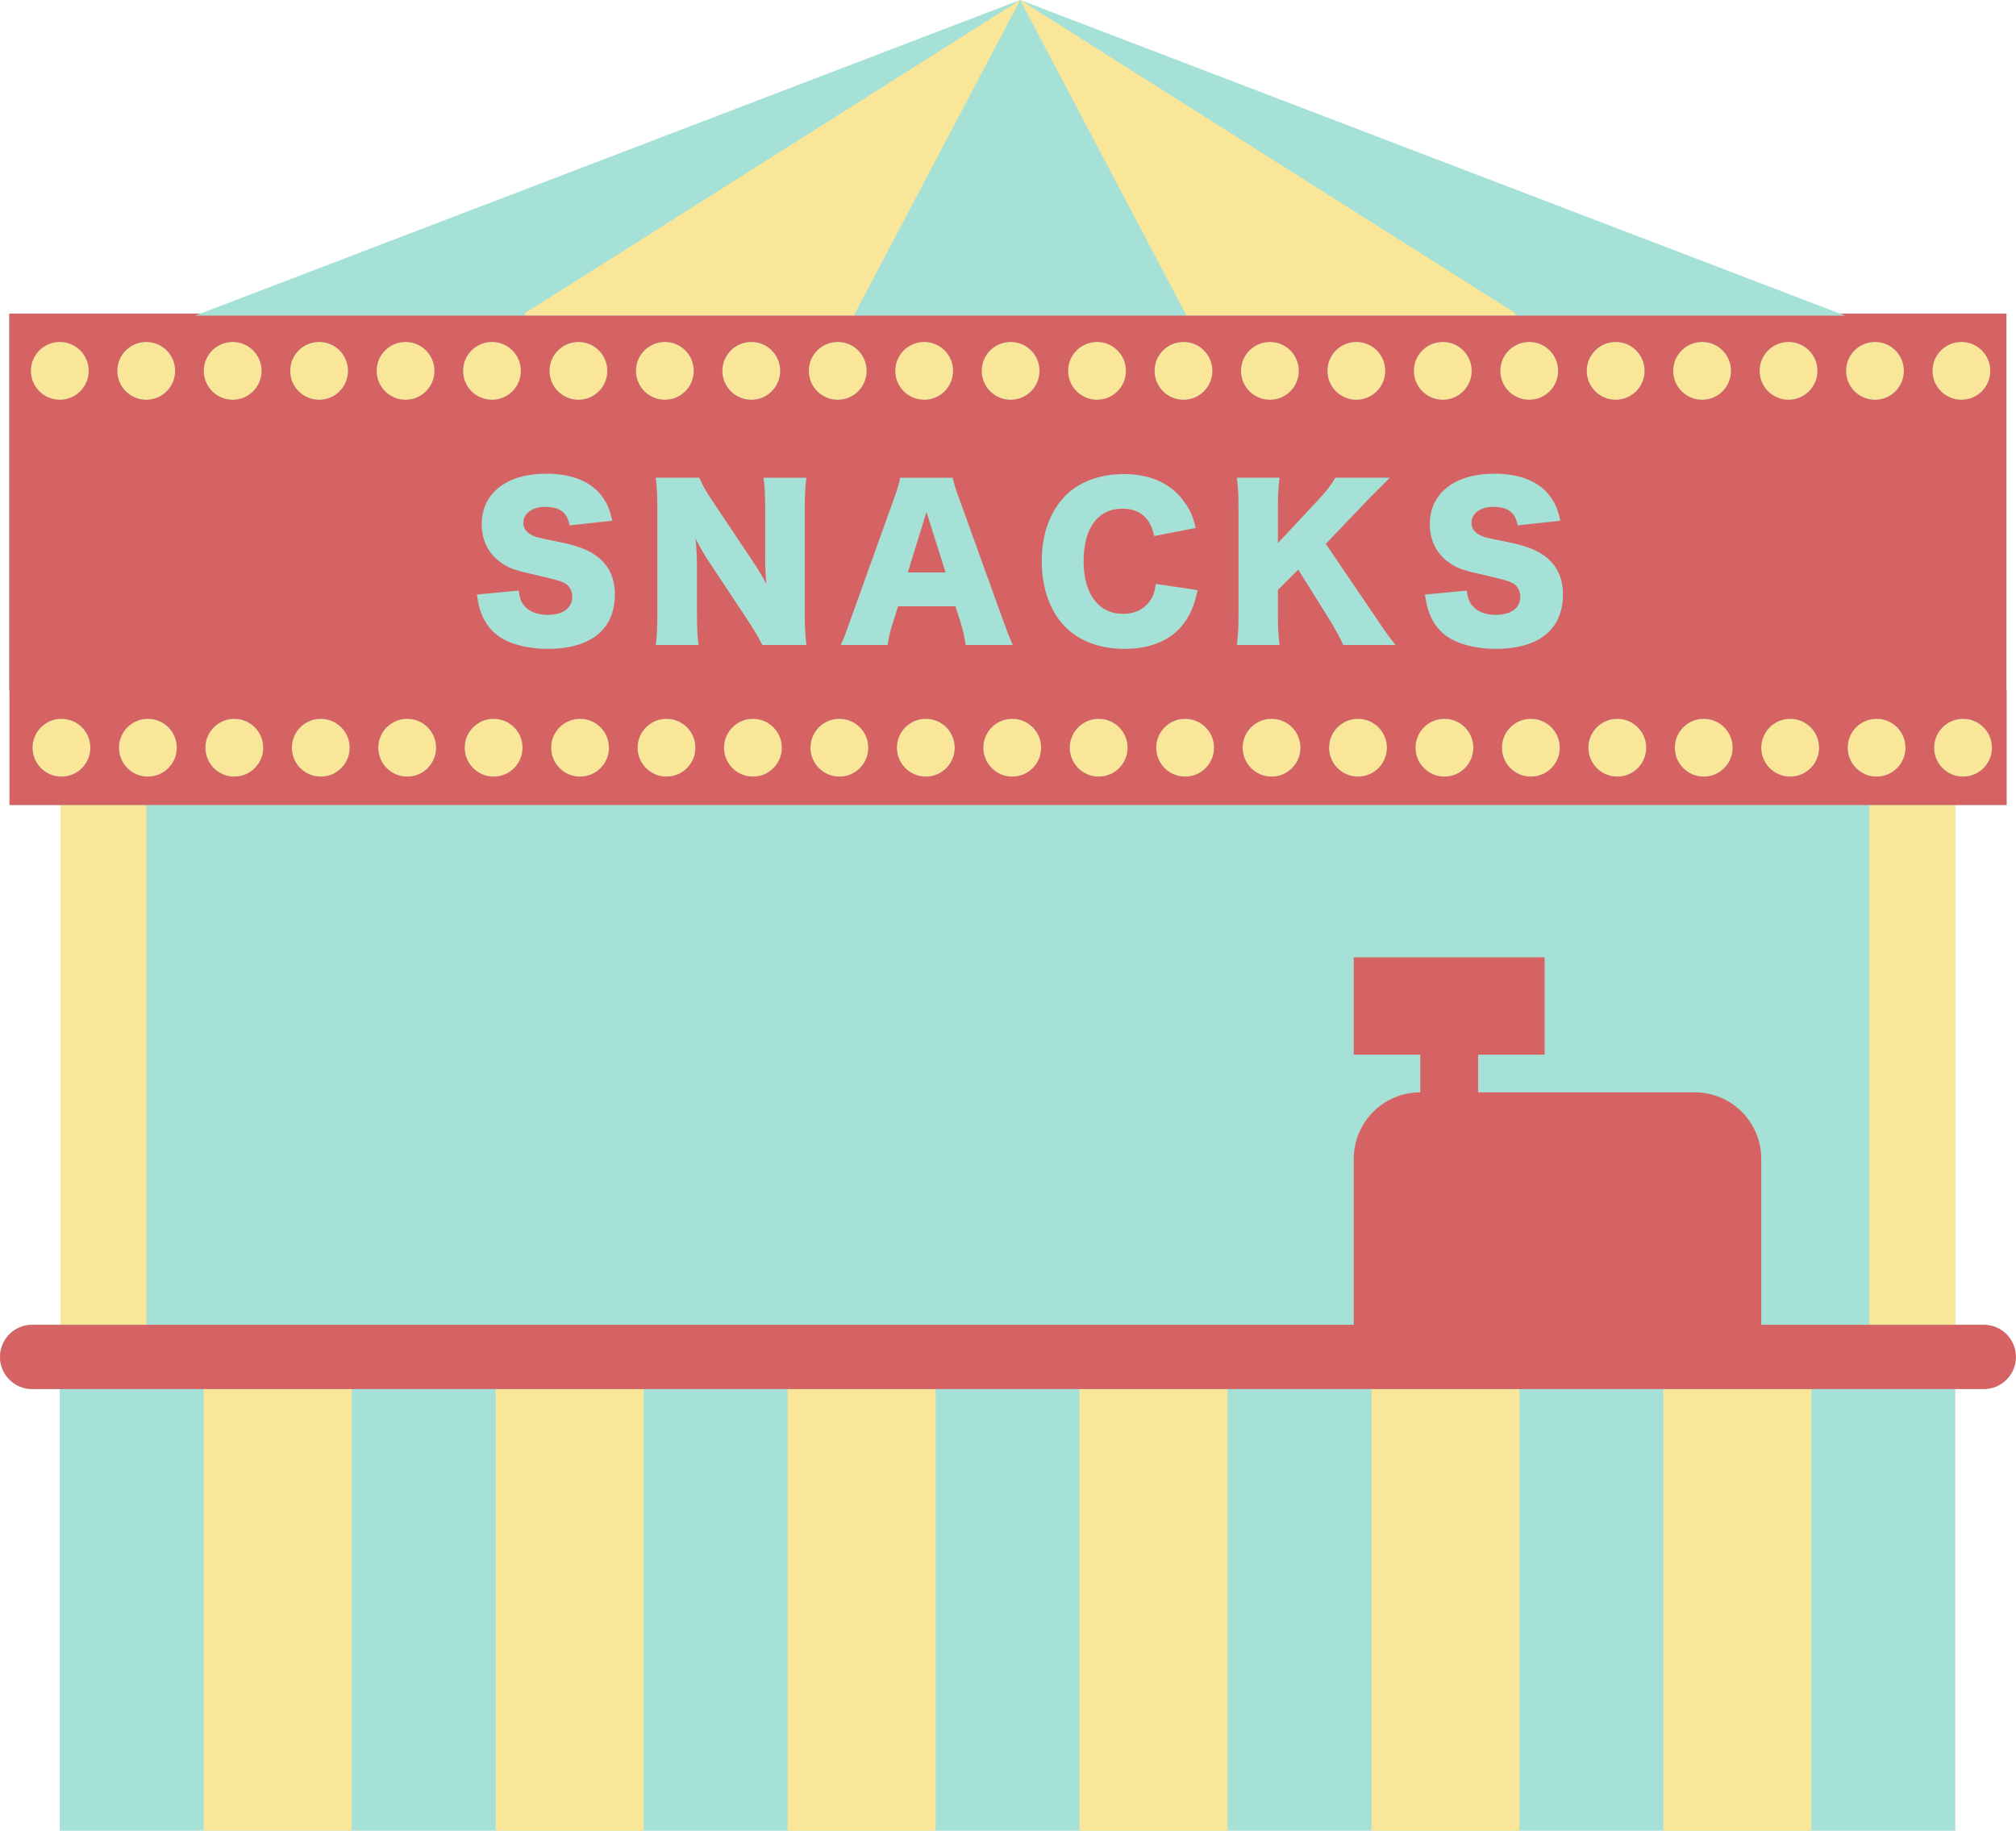 <?xml version="1.0" encoding="UTF-8"?><svg xmlns="http://www.w3.org/2000/svg" xmlns:xlink="http://www.w3.org/1999/xlink" height="524.6" preserveAspectRatio="xMidYMid meet" version="1.0" viewBox="0.0 0.0 577.6 524.6" width="577.6" zoomAndPan="magnify"><g id="change1_1"><path d="M577.571,388.841c0,5.087-4.124,9.211-9.211,9.211h-8.142v126.57h-41.246h-42.394h-41.246h-42.394h-41.246 h-42.394h-41.246h-42.394h-41.246h-42.394h-41.246H58.38H17.353h-0.219v-126.57H9.211c-5.087,0-9.211-4.124-9.211-9.211 c0-5.087,4.124-9.211,9.211-9.211h8.142v-148.95H2.717v-32.834H2.658v-75.156V89.857h54.777L292.285,0l234.851,89.857h47.718v32.834 v75.156h0.059v32.834h-14.694v148.95h8.142C573.447,379.631,577.571,383.755,577.571,388.841z" fill="#a6e1d8"/></g><g id="change2_1"><path d="M58.38,398.052h42.394v126.57H58.38V398.052z M17.353,379.631h24.604v-148.95H17.353V379.631z M309.299,524.623 h42.394v-126.57h-42.394V524.623z M476.579,524.623h42.394v-126.57h-42.394V524.623z M535.614,379.631h24.604v-148.95h-24.604 V379.631z M392.939,524.623h42.394v-126.57h-42.394V524.623z M142.019,524.623h42.394v-126.57h-42.394V524.623z M225.659,524.623 h42.394v-126.57h-42.394V524.623z M17.134,114.558c4.575,0,8.284-3.709,8.284-8.284c0-4.575-3.709-8.284-8.284-8.284 c-4.575,0-8.284,3.709-8.284,8.284C8.85,110.849,12.559,114.558,17.134,114.558z M41.899,114.558c4.575,0,8.284-3.709,8.284-8.284 c0-4.575-3.709-8.284-8.284-8.284c-4.575,0-8.284,3.709-8.284,8.284C33.615,110.849,37.324,114.558,41.899,114.558z M66.663,114.558 c4.575,0,8.284-3.709,8.284-8.284c0-4.575-3.709-8.284-8.284-8.284c-4.575,0-8.284,3.709-8.284,8.284 C58.38,110.849,62.088,114.558,66.663,114.558z M91.428,114.558c4.575,0,8.284-3.709,8.284-8.284c0-4.575-3.709-8.284-8.284-8.284 s-8.284,3.709-8.284,8.284C83.144,110.849,86.853,114.558,91.428,114.558z M116.193,114.558c4.575,0,8.284-3.709,8.284-8.284 c0-4.575-3.709-8.284-8.284-8.284c-4.575,0-8.284,3.709-8.284,8.284C107.909,110.849,111.618,114.558,116.193,114.558z M140.958,114.558c4.575,0,8.284-3.709,8.284-8.284c0-4.575-3.709-8.284-8.284-8.284c-4.575,0-8.284,3.709-8.284,8.284 C132.674,110.849,136.383,114.558,140.958,114.558z M174.006,106.274c0-4.575-3.709-8.284-8.284-8.284 c-4.575,0-8.284,3.709-8.284,8.284c0,4.575,3.709,8.284,8.284,8.284C170.298,114.558,174.006,110.849,174.006,106.274z M182.204,106.274c0,4.575,3.709,8.284,8.284,8.284c4.575,0,8.284-3.709,8.284-8.284c0-4.575-3.709-8.284-8.284-8.284 C185.912,97.99,182.204,101.699,182.204,106.274z M215.252,114.558c4.575,0,8.284-3.709,8.284-8.284 c0-4.575-3.709-8.284-8.284-8.284s-8.284,3.709-8.284,8.284C206.968,110.849,210.677,114.558,215.252,114.558z M248.301,106.274 c0-4.575-3.709-8.284-8.284-8.284c-4.575,0-8.284,3.709-8.284,8.284c0,4.575,3.709,8.284,8.284,8.284 C244.592,114.558,248.301,110.849,248.301,106.274z M256.498,106.274c0,4.575,3.709,8.284,8.284,8.284 c4.575,0,8.284-3.709,8.284-8.284c0-4.575-3.709-8.284-8.284-8.284C260.207,97.99,256.498,101.699,256.498,106.274z M289.546,114.558c4.575,0,8.284-3.709,8.284-8.284c0-4.575-3.709-8.284-8.284-8.284c-4.575,0-8.284,3.709-8.284,8.284 C281.263,110.849,284.971,114.558,289.546,114.558z M314.311,114.558c4.575,0,8.284-3.709,8.284-8.284 c0-4.575-3.709-8.284-8.284-8.284c-4.575,0-8.284,3.709-8.284,8.284C306.027,110.849,309.736,114.558,314.311,114.558z M347.36,106.274c0-4.575-3.709-8.284-8.284-8.284c-4.575,0-8.284,3.709-8.284,8.284c0,4.575,3.709,8.284,8.284,8.284 C343.651,114.558,347.36,110.849,347.36,106.274z M363.841,114.558c4.575,0,8.284-3.709,8.284-8.284 c0-4.575-3.709-8.284-8.284-8.284c-4.575,0-8.284,3.709-8.284,8.284C355.557,110.849,359.266,114.558,363.841,114.558z M388.606,114.558c4.575,0,8.284-3.709,8.284-8.284c0-4.575-3.709-8.284-8.284-8.284c-4.575,0-8.284,3.709-8.284,8.284 C380.322,110.849,384.031,114.558,388.606,114.558z M421.654,106.274c0-4.575-3.709-8.284-8.284-8.284 c-4.575,0-8.284,3.709-8.284,8.284c0,4.575,3.709,8.284,8.284,8.284C417.945,114.558,421.654,110.849,421.654,106.274z M429.851,106.274c0,4.575,3.709,8.284,8.284,8.284c4.575,0,8.284-3.709,8.284-8.284c0-4.575-3.709-8.284-8.284-8.284 C433.56,97.99,429.851,101.699,429.851,106.274z M462.9,114.558c4.575,0,8.284-3.709,8.284-8.284c0-4.575-3.709-8.284-8.284-8.284 c-4.575,0-8.284,3.709-8.284,8.284C454.616,110.849,458.325,114.558,462.9,114.558z M487.665,114.558 c4.575,0,8.284-3.709,8.284-8.284c0-4.575-3.709-8.284-8.284-8.284c-4.575,0-8.284,3.709-8.284,8.284 C479.381,110.849,483.09,114.558,487.665,114.558z M512.43,114.558c4.575,0,8.284-3.709,8.284-8.284 c0-4.575-3.709-8.284-8.284-8.284c-4.575,0-8.284,3.709-8.284,8.284C504.146,110.849,507.855,114.558,512.43,114.558z M537.194,114.558c4.575,0,8.284-3.709,8.284-8.284c0-4.575-3.709-8.284-8.284-8.284c-4.575,0-8.284,3.709-8.284,8.284 C528.911,110.849,532.619,114.558,537.194,114.558z M561.959,114.558c4.575,0,8.284-3.709,8.284-8.284 c0-4.575-3.709-8.284-8.284-8.284c-4.575,0-8.284,3.709-8.284,8.284C553.675,110.849,557.384,114.558,561.959,114.558z M25.887,214.264c0-4.575-3.709-8.284-8.284-8.284s-8.284,3.709-8.284,8.284s3.709,8.284,8.284,8.284S25.887,218.839,25.887,214.264 z M42.368,205.98c-4.575,0-8.284,3.709-8.284,8.284s3.709,8.284,8.284,8.284c4.575,0,8.284-3.709,8.284-8.284 S46.943,205.98,42.368,205.98z M67.133,205.98c-4.575,0-8.284,3.709-8.284,8.284s3.709,8.284,8.284,8.284 c4.575,0,8.284-3.709,8.284-8.284S71.708,205.98,67.133,205.98z M91.897,205.98c-4.575,0-8.284,3.709-8.284,8.284 s3.709,8.284,8.284,8.284c4.575,0,8.284-3.709,8.284-8.284S96.472,205.98,91.897,205.98z M116.662,205.98 c-4.575,0-8.284,3.709-8.284,8.284s3.709,8.284,8.284,8.284c4.575,0,8.284-3.709,8.284-8.284S121.237,205.98,116.662,205.98z M149.711,214.264c0-4.575-3.709-8.284-8.284-8.284s-8.284,3.709-8.284,8.284s3.709,8.284,8.284,8.284 S149.711,218.839,149.711,214.264z M166.192,222.548c4.575,0,8.284-3.709,8.284-8.284s-3.709-8.284-8.284-8.284 c-4.575,0-8.284,3.709-8.284,8.284S161.617,222.548,166.192,222.548z M190.956,205.98c-4.575,0-8.284,3.709-8.284,8.284 s3.709,8.284,8.284,8.284c4.575,0,8.284-3.709,8.284-8.284S195.531,205.98,190.956,205.98z M215.721,205.98 c-4.575,0-8.284,3.709-8.284,8.284s3.709,8.284,8.284,8.284c4.575,0,8.284-3.709,8.284-8.284S220.296,205.98,215.721,205.98z M240.486,222.548c4.575,0,8.284-3.709,8.284-8.284s-3.709-8.284-8.284-8.284c-4.575,0-8.284,3.709-8.284,8.284 S235.911,222.548,240.486,222.548z M265.251,205.98c-4.575,0-8.284,3.709-8.284,8.284s3.709,8.284,8.284,8.284 s8.284-3.709,8.284-8.284S269.826,205.98,265.251,205.98z M290.016,205.98c-4.575,0-8.284,3.709-8.284,8.284 s3.709,8.284,8.284,8.284c4.575,0,8.284-3.709,8.284-8.284S294.591,205.98,290.016,205.98z M323.064,214.264 c0-4.575-3.709-8.284-8.284-8.284c-4.575,0-8.284,3.709-8.284,8.284s3.709,8.284,8.284,8.284 C319.355,222.548,323.064,218.839,323.064,214.264z M339.545,222.548c4.575,0,8.284-3.709,8.284-8.284s-3.709-8.284-8.284-8.284 c-4.575,0-8.284,3.709-8.284,8.284S334.97,222.548,339.545,222.548z M364.31,205.98c-4.575,0-8.284,3.709-8.284,8.284 s3.709,8.284,8.284,8.284c4.575,0,8.284-3.709,8.284-8.284S368.885,205.98,364.31,205.98z M397.358,214.264 c0-4.575-3.709-8.284-8.284-8.284s-8.284,3.709-8.284,8.284s3.709,8.284,8.284,8.284S397.358,218.839,397.358,214.264z M413.84,222.548c4.575,0,8.284-3.709,8.284-8.284s-3.709-8.284-8.284-8.284c-4.575,0-8.284,3.709-8.284,8.284 S409.265,222.548,413.84,222.548z M438.604,205.98c-4.575,0-8.284,3.709-8.284,8.284s3.709,8.284,8.284,8.284 c4.575,0,8.284-3.709,8.284-8.284S443.179,205.98,438.604,205.98z M463.369,205.98c-4.575,0-8.284,3.709-8.284,8.284 s3.709,8.284,8.284,8.284c4.575,0,8.284-3.709,8.284-8.284S467.944,205.98,463.369,205.98z M488.134,205.98 c-4.575,0-8.284,3.709-8.284,8.284s3.709,8.284,8.284,8.284c4.575,0,8.284-3.709,8.284-8.284S492.709,205.98,488.134,205.98z M512.899,205.98c-4.575,0-8.284,3.709-8.284,8.284s3.709,8.284,8.284,8.284c4.575,0,8.284-3.709,8.284-8.284 S517.474,205.98,512.899,205.98z M545.947,214.264c0-4.575-3.709-8.284-8.284-8.284c-4.575,0-8.284,3.709-8.284,8.284 s3.709,8.284,8.284,8.284C542.238,222.548,545.947,218.839,545.947,214.264z M562.428,205.98c-4.575,0-8.284,3.709-8.284,8.284 s3.709,8.284,8.284,8.284c4.575,0,8.284-3.709,8.284-8.284S567.003,205.98,562.428,205.98z M339.871,90.437h94.401l-0.167-0.746 L292.285,0l47.273,89.691L339.871,90.437z M245.012,89.691L292.285,0l-141.82,89.691l-0.069,0.746h94.4L245.012,89.691z" fill="#f9e698"/></g><g id="change3_1"><path d="M577.571,388.841c0,5.087-4.124,9.211-9.211,9.211h-8.142h-41.246h-42.394h-41.246h-42.394h-41.246h-42.394 h-41.246h-42.394h-41.246h-42.394h-41.246H58.38H17.134H9.211c-5.087,0-9.211-4.124-9.211-9.211c0-5.087,4.124-9.211,9.211-9.211 h8.142h24.604h345.907v-47.554c0-10.525,8.532-19.057,19.057-19.057h0v-10.794h-19.057v-27.884h54.681v27.884h-19.057v10.794h62.07 c10.525,0,19.057,8.532,19.057,19.057v47.554h30.999h24.604h8.142C573.447,379.631,577.571,383.755,577.571,388.841z M265.447,146.746l-5.36,17.29h10.834L265.447,146.746z M2.717,197.847H2.658v-75.156V89.857h54.777l-1.517,0.58h94.478h94.4h95.075 h94.401h94.38l-1.517-0.58h47.718v32.834v75.156h0.059v32.834h-14.694h-24.604H41.957H17.353H2.717V197.847z M553.675,106.274 c0,4.575,3.709,8.284,8.284,8.284c4.575,0,8.284-3.709,8.284-8.284c0-4.575-3.709-8.284-8.284-8.284 C557.384,97.99,553.675,101.699,553.675,106.274z M528.911,106.274c0,4.575,3.709,8.284,8.284,8.284 c4.575,0,8.284-3.709,8.284-8.284c0-4.575-3.709-8.284-8.284-8.284C532.619,97.99,528.911,101.699,528.911,106.274z M504.146,106.274c0,4.575,3.709,8.284,8.284,8.284c4.575,0,8.284-3.709,8.284-8.284c0-4.575-3.709-8.284-8.284-8.284 C507.855,97.99,504.146,101.699,504.146,106.274z M479.381,106.274c0,4.575,3.709,8.284,8.284,8.284 c4.575,0,8.284-3.709,8.284-8.284c0-4.575-3.709-8.284-8.284-8.284C483.09,97.99,479.381,101.699,479.381,106.274z M454.616,106.274 c0,4.575,3.709,8.284,8.284,8.284c4.575,0,8.284-3.709,8.284-8.284c0-4.575-3.709-8.284-8.284-8.284 C458.325,97.99,454.616,101.699,454.616,106.274z M429.851,106.274c0,4.575,3.709,8.284,8.284,8.284 c4.575,0,8.284-3.709,8.284-8.284c0-4.575-3.709-8.284-8.284-8.284C433.56,97.99,429.851,101.699,429.851,106.274z M405.087,106.274 c0,4.575,3.709,8.284,8.284,8.284c4.575,0,8.284-3.709,8.284-8.284c0-4.575-3.709-8.284-8.284-8.284 C408.795,97.99,405.087,101.699,405.087,106.274z M380.322,106.274c0,4.575,3.709,8.284,8.284,8.284 c4.575,0,8.284-3.709,8.284-8.284c0-4.575-3.709-8.284-8.284-8.284C384.031,97.99,380.322,101.699,380.322,106.274z M355.557,106.274c0,4.575,3.709,8.284,8.284,8.284c4.575,0,8.284-3.709,8.284-8.284c0-4.575-3.709-8.284-8.284-8.284 C359.266,97.99,355.557,101.699,355.557,106.274z M330.792,106.274c0,4.575,3.709,8.284,8.284,8.284 c4.575,0,8.284-3.709,8.284-8.284c0-4.575-3.709-8.284-8.284-8.284C334.501,97.99,330.792,101.699,330.792,106.274z M306.027,106.274c0,4.575,3.709,8.284,8.284,8.284c4.575,0,8.284-3.709,8.284-8.284c0-4.575-3.709-8.284-8.284-8.284 C309.736,97.99,306.027,101.699,306.027,106.274z M281.263,106.274c0,4.575,3.709,8.284,8.284,8.284 c4.575,0,8.284-3.709,8.284-8.284c0-4.575-3.709-8.284-8.284-8.284C284.971,97.99,281.263,101.699,281.263,106.274z M256.498,106.274c0,4.575,3.709,8.284,8.284,8.284c4.575,0,8.284-3.709,8.284-8.284c0-4.575-3.709-8.284-8.284-8.284 C260.207,97.99,256.498,101.699,256.498,106.274z M231.733,106.274c0,4.575,3.709,8.284,8.284,8.284 c4.575,0,8.284-3.709,8.284-8.284c0-4.575-3.709-8.284-8.284-8.284C235.442,97.99,231.733,101.699,231.733,106.274z M206.968,106.274c0,4.575,3.709,8.284,8.284,8.284s8.284-3.709,8.284-8.284c0-4.575-3.709-8.284-8.284-8.284 S206.968,101.699,206.968,106.274z M182.204,106.274c0,4.575,3.709,8.284,8.284,8.284c4.575,0,8.284-3.709,8.284-8.284 c0-4.575-3.709-8.284-8.284-8.284C185.912,97.99,182.204,101.699,182.204,106.274z M157.439,106.274 c0,4.575,3.709,8.284,8.284,8.284c4.575,0,8.284-3.709,8.284-8.284c0-4.575-3.709-8.284-8.284-8.284 C161.148,97.99,157.439,101.699,157.439,106.274z M132.674,106.274c0,4.575,3.709,8.284,8.284,8.284 c4.575,0,8.284-3.709,8.284-8.284c0-4.575-3.709-8.284-8.284-8.284C136.383,97.99,132.674,101.699,132.674,106.274z M107.909,106.274c0,4.575,3.709,8.284,8.284,8.284c4.575,0,8.284-3.709,8.284-8.284c0-4.575-3.709-8.284-8.284-8.284 C111.618,97.99,107.909,101.699,107.909,106.274z M83.144,106.274c0,4.575,3.709,8.284,8.284,8.284s8.284-3.709,8.284-8.284 c0-4.575-3.709-8.284-8.284-8.284S83.144,101.699,83.144,106.274z M58.38,106.274c0,4.575,3.709,8.284,8.284,8.284 c4.575,0,8.284-3.709,8.284-8.284c0-4.575-3.709-8.284-8.284-8.284C62.088,97.99,58.38,101.699,58.38,106.274z M33.615,106.274 c0,4.575,3.709,8.284,8.284,8.284c4.575,0,8.284-3.709,8.284-8.284c0-4.575-3.709-8.284-8.284-8.284 C37.324,97.99,33.615,101.699,33.615,106.274z M8.85,106.274c0,4.575,3.709,8.284,8.284,8.284c4.575,0,8.284-3.709,8.284-8.284 c0-4.575-3.709-8.284-8.284-8.284C12.559,97.99,8.85,101.699,8.85,106.274z M163.952,171.01c0,3.228-2.651,5.187-7.089,5.187 c-2.939,0-5.36-0.979-6.743-2.708c-0.864-1.153-1.268-2.19-1.498-4.265l-11.988,1.152c0.403,2.651,0.692,3.977,1.268,5.36 c1.21,3.285,3.343,5.763,6.224,7.377c3.112,1.787,7.954,2.824,12.852,2.824c6.743,0,11.815-1.671,15.157-4.899 c2.651-2.594,4.035-6.282,4.035-10.604c0-5.302-2.075-9.164-6.225-11.757c-2.19-1.383-4.956-2.363-9.336-3.285 c-6.801-1.383-6.801-1.383-7.953-1.902c-1.844-0.865-2.709-2.075-2.709-3.688c0-2.651,2.594-4.553,6.109-4.553 c4.38,0,6.455,1.556,7.146,5.302l12.218-1.325c-0.749-3.285-1.441-5.014-2.881-6.916c-3.112-4.322-8.703-6.57-16.022-6.57 c-11.354,0-18.5,5.59-18.5,14.466c0,4.668,1.959,8.53,5.59,11.065c2.132,1.499,3.977,2.19,9.279,3.343 c5.994,1.383,7.435,1.787,8.645,2.363C163.03,167.667,163.952,169.223,163.952,171.01z M188.332,145.479v30.314 c0,4.265-0.115,6.801-0.461,9.048h12.276c-0.346-2.478-0.461-5.014-0.461-8.991v-12.91c0-2.824-0.115-5.994-0.403-8.587 c1.614,3.055,2.594,4.784,4.149,7.089l10.662,16.08c1.959,2.997,3.285,5.129,4.323,7.319h12.621 c-0.288-2.42-0.461-5.072-0.461-8.587v-30.603c0-3.746,0.115-6.167,0.461-8.76h-12.275c0.346,2.651,0.461,4.957,0.461,8.76v13.14 c0,3.228,0.115,5.878,0.346,8.529c-1.383-2.536-2.478-4.38-4.149-6.858l-10.95-16.368c-2.248-3.343-3.516-5.648-4.092-7.204h-12.506 C188.217,139.542,188.332,142.136,188.332,145.479z M254.324,184.842c0.288-2.132,0.691-3.919,1.44-6.224l1.556-4.899h16.425 l1.556,4.899c0.577,1.959,0.923,3.458,1.384,6.224h13.485c-0.749-1.614-1.671-3.977-2.766-7.031l-12.507-34.695 c-1.152-3.054-1.556-4.553-1.959-6.224h-15.042c-0.288,1.671-0.807,3.4-1.844,6.224l-12.448,34.695 c-1.383,3.919-1.902,5.302-2.767,7.031H254.324z M310.46,160.809c0-9.509,4.092-15.042,11.123-15.042 c4.956,0,8.011,2.593,9.105,7.838l11.873-2.305c-0.75-3.4-1.729-5.533-3.573-7.896c-3.746-5.014-9.567-7.55-17.002-7.55 c-6.743,0-12.563,2.133-16.541,5.994c-4.553,4.495-6.973,11.123-6.973,18.961c0,7.723,2.42,14.466,6.685,18.788 c4.093,4.149,10.028,6.34,17.06,6.34c6.974,0,12.563-2.19,16.137-6.282c2.421-2.824,3.688-5.648,4.784-10.547l-11.988-1.787 c-0.346,2.421-0.749,3.573-1.729,4.957c-1.671,2.305-4.38,3.631-7.55,3.631C314.724,175.908,310.46,170.203,310.46,160.809z M354.839,145.421v30.891c0,3.458-0.115,5.59-0.461,8.53h12.218c-0.346-3.055-0.461-4.957-0.461-8.53v-7.262l5.821-5.821 l8.933,14.293c1.499,2.42,3.17,5.475,3.977,7.319h14.984c-1.959-2.42-2.708-3.458-6.108-8.53l-13.89-20.459l12.045-12.622 c1.037-1.037,1.037-1.037,4.034-4.034c0.807-0.807,1.211-1.268,2.248-2.305h-15.561c-1.269,2.132-2.767,4.092-5.015,6.455 l-11.469,12.276v-10.201c0-3.631,0.115-5.533,0.461-8.53h-12.218C354.723,139.657,354.839,141.906,354.839,145.421z M435.584,171.01 c0,3.228-2.651,5.187-7.089,5.187c-2.939,0-5.359-0.979-6.743-2.708c-0.864-1.153-1.268-2.19-1.498-4.265l-11.987,1.152 c0.403,2.651,0.691,3.977,1.268,5.36c1.21,3.285,3.343,5.763,6.225,7.377c3.111,1.787,7.953,2.824,12.852,2.824 c6.743,0,11.814-1.671,15.157-4.899c2.651-2.594,4.034-6.282,4.034-10.604c0-5.302-2.074-9.164-6.224-11.757 c-2.19-1.383-4.957-2.363-9.337-3.285c-6.801-1.383-6.801-1.383-7.953-1.902c-1.845-0.865-2.709-2.075-2.709-3.688 c0-2.651,2.594-4.553,6.109-4.553c4.38,0,6.455,1.556,7.146,5.302l12.218-1.325c-0.749-3.285-1.44-5.014-2.882-6.916 c-3.112-4.322-8.702-6.57-16.021-6.57c-11.354,0-18.5,5.59-18.5,14.466c0,4.668,1.959,8.53,5.59,11.065 c2.133,1.499,3.978,2.19,9.279,3.343c5.994,1.383,7.435,1.787,8.645,2.363C434.662,167.667,435.584,169.223,435.584,171.01z M25.887,214.264c0-4.575-3.709-8.284-8.284-8.284s-8.284,3.709-8.284,8.284s3.709,8.284,8.284,8.284S25.887,218.839,25.887,214.264 z M50.652,214.264c0-4.575-3.709-8.284-8.284-8.284c-4.575,0-8.284,3.709-8.284,8.284s3.709,8.284,8.284,8.284 C46.943,222.548,50.652,218.839,50.652,214.264z M75.416,214.264c0-4.575-3.709-8.284-8.284-8.284c-4.575,0-8.284,3.709-8.284,8.284 s3.709,8.284,8.284,8.284C71.708,222.548,75.416,218.839,75.416,214.264z M100.181,214.264c0-4.575-3.709-8.284-8.284-8.284 c-4.575,0-8.284,3.709-8.284,8.284s3.709,8.284,8.284,8.284C96.472,222.548,100.181,218.839,100.181,214.264z M124.946,214.264 c0-4.575-3.709-8.284-8.284-8.284c-4.575,0-8.284,3.709-8.284,8.284s3.709,8.284,8.284,8.284 C121.237,222.548,124.946,218.839,124.946,214.264z M149.711,214.264c0-4.575-3.709-8.284-8.284-8.284s-8.284,3.709-8.284,8.284 s3.709,8.284,8.284,8.284S149.711,218.839,149.711,214.264z M174.475,214.264c0-4.575-3.709-8.284-8.284-8.284 c-4.575,0-8.284,3.709-8.284,8.284s3.709,8.284,8.284,8.284C170.767,222.548,174.475,218.839,174.475,214.264z M199.24,214.264 c0-4.575-3.709-8.284-8.284-8.284c-4.575,0-8.284,3.709-8.284,8.284s3.709,8.284,8.284,8.284 C195.531,222.548,199.24,218.839,199.24,214.264z M224.005,214.264c0-4.575-3.709-8.284-8.284-8.284 c-4.575,0-8.284,3.709-8.284,8.284s3.709,8.284,8.284,8.284C220.296,222.548,224.005,218.839,224.005,214.264z M248.77,214.264 c0-4.575-3.709-8.284-8.284-8.284c-4.575,0-8.284,3.709-8.284,8.284s3.709,8.284,8.284,8.284 C245.061,222.548,248.77,218.839,248.77,214.264z M273.535,214.264c0-4.575-3.709-8.284-8.284-8.284s-8.284,3.709-8.284,8.284 s3.709,8.284,8.284,8.284S273.535,218.839,273.535,214.264z M298.299,214.264c0-4.575-3.709-8.284-8.284-8.284 c-4.575,0-8.284,3.709-8.284,8.284s3.709,8.284,8.284,8.284C294.591,222.548,298.299,218.839,298.299,214.264z M323.064,214.264 c0-4.575-3.709-8.284-8.284-8.284c-4.575,0-8.284,3.709-8.284,8.284s3.709,8.284,8.284,8.284 C319.355,222.548,323.064,218.839,323.064,214.264z M347.829,214.264c0-4.575-3.709-8.284-8.284-8.284 c-4.575,0-8.284,3.709-8.284,8.284s3.709,8.284,8.284,8.284C344.12,222.548,347.829,218.839,347.829,214.264z M372.594,214.264 c0-4.575-3.709-8.284-8.284-8.284c-4.575,0-8.284,3.709-8.284,8.284s3.709,8.284,8.284,8.284 C368.885,222.548,372.594,218.839,372.594,214.264z M397.358,214.264c0-4.575-3.709-8.284-8.284-8.284s-8.284,3.709-8.284,8.284 s3.709,8.284,8.284,8.284S397.358,218.839,397.358,214.264z M422.123,214.264c0-4.575-3.709-8.284-8.284-8.284 c-4.575,0-8.284,3.709-8.284,8.284s3.709,8.284,8.284,8.284C418.415,222.548,422.123,218.839,422.123,214.264z M446.888,214.264 c0-4.575-3.709-8.284-8.284-8.284c-4.575,0-8.284,3.709-8.284,8.284s3.709,8.284,8.284,8.284 C443.179,222.548,446.888,218.839,446.888,214.264z M471.653,214.264c0-4.575-3.709-8.284-8.284-8.284 c-4.575,0-8.284,3.709-8.284,8.284s3.709,8.284,8.284,8.284C467.944,222.548,471.653,218.839,471.653,214.264z M496.418,214.264 c0-4.575-3.709-8.284-8.284-8.284c-4.575,0-8.284,3.709-8.284,8.284s3.709,8.284,8.284,8.284 C492.709,222.548,496.418,218.839,496.418,214.264z M521.182,214.264c0-4.575-3.709-8.284-8.284-8.284 c-4.575,0-8.284,3.709-8.284,8.284s3.709,8.284,8.284,8.284C517.474,222.548,521.182,218.839,521.182,214.264z M545.947,214.264 c0-4.575-3.709-8.284-8.284-8.284c-4.575,0-8.284,3.709-8.284,8.284s3.709,8.284,8.284,8.284 C542.238,222.548,545.947,218.839,545.947,214.264z M570.712,214.264c0-4.575-3.709-8.284-8.284-8.284 c-4.575,0-8.284,3.709-8.284,8.284s3.709,8.284,8.284,8.284C567.003,222.548,570.712,218.839,570.712,214.264z" fill="#d66364"/></g></svg>